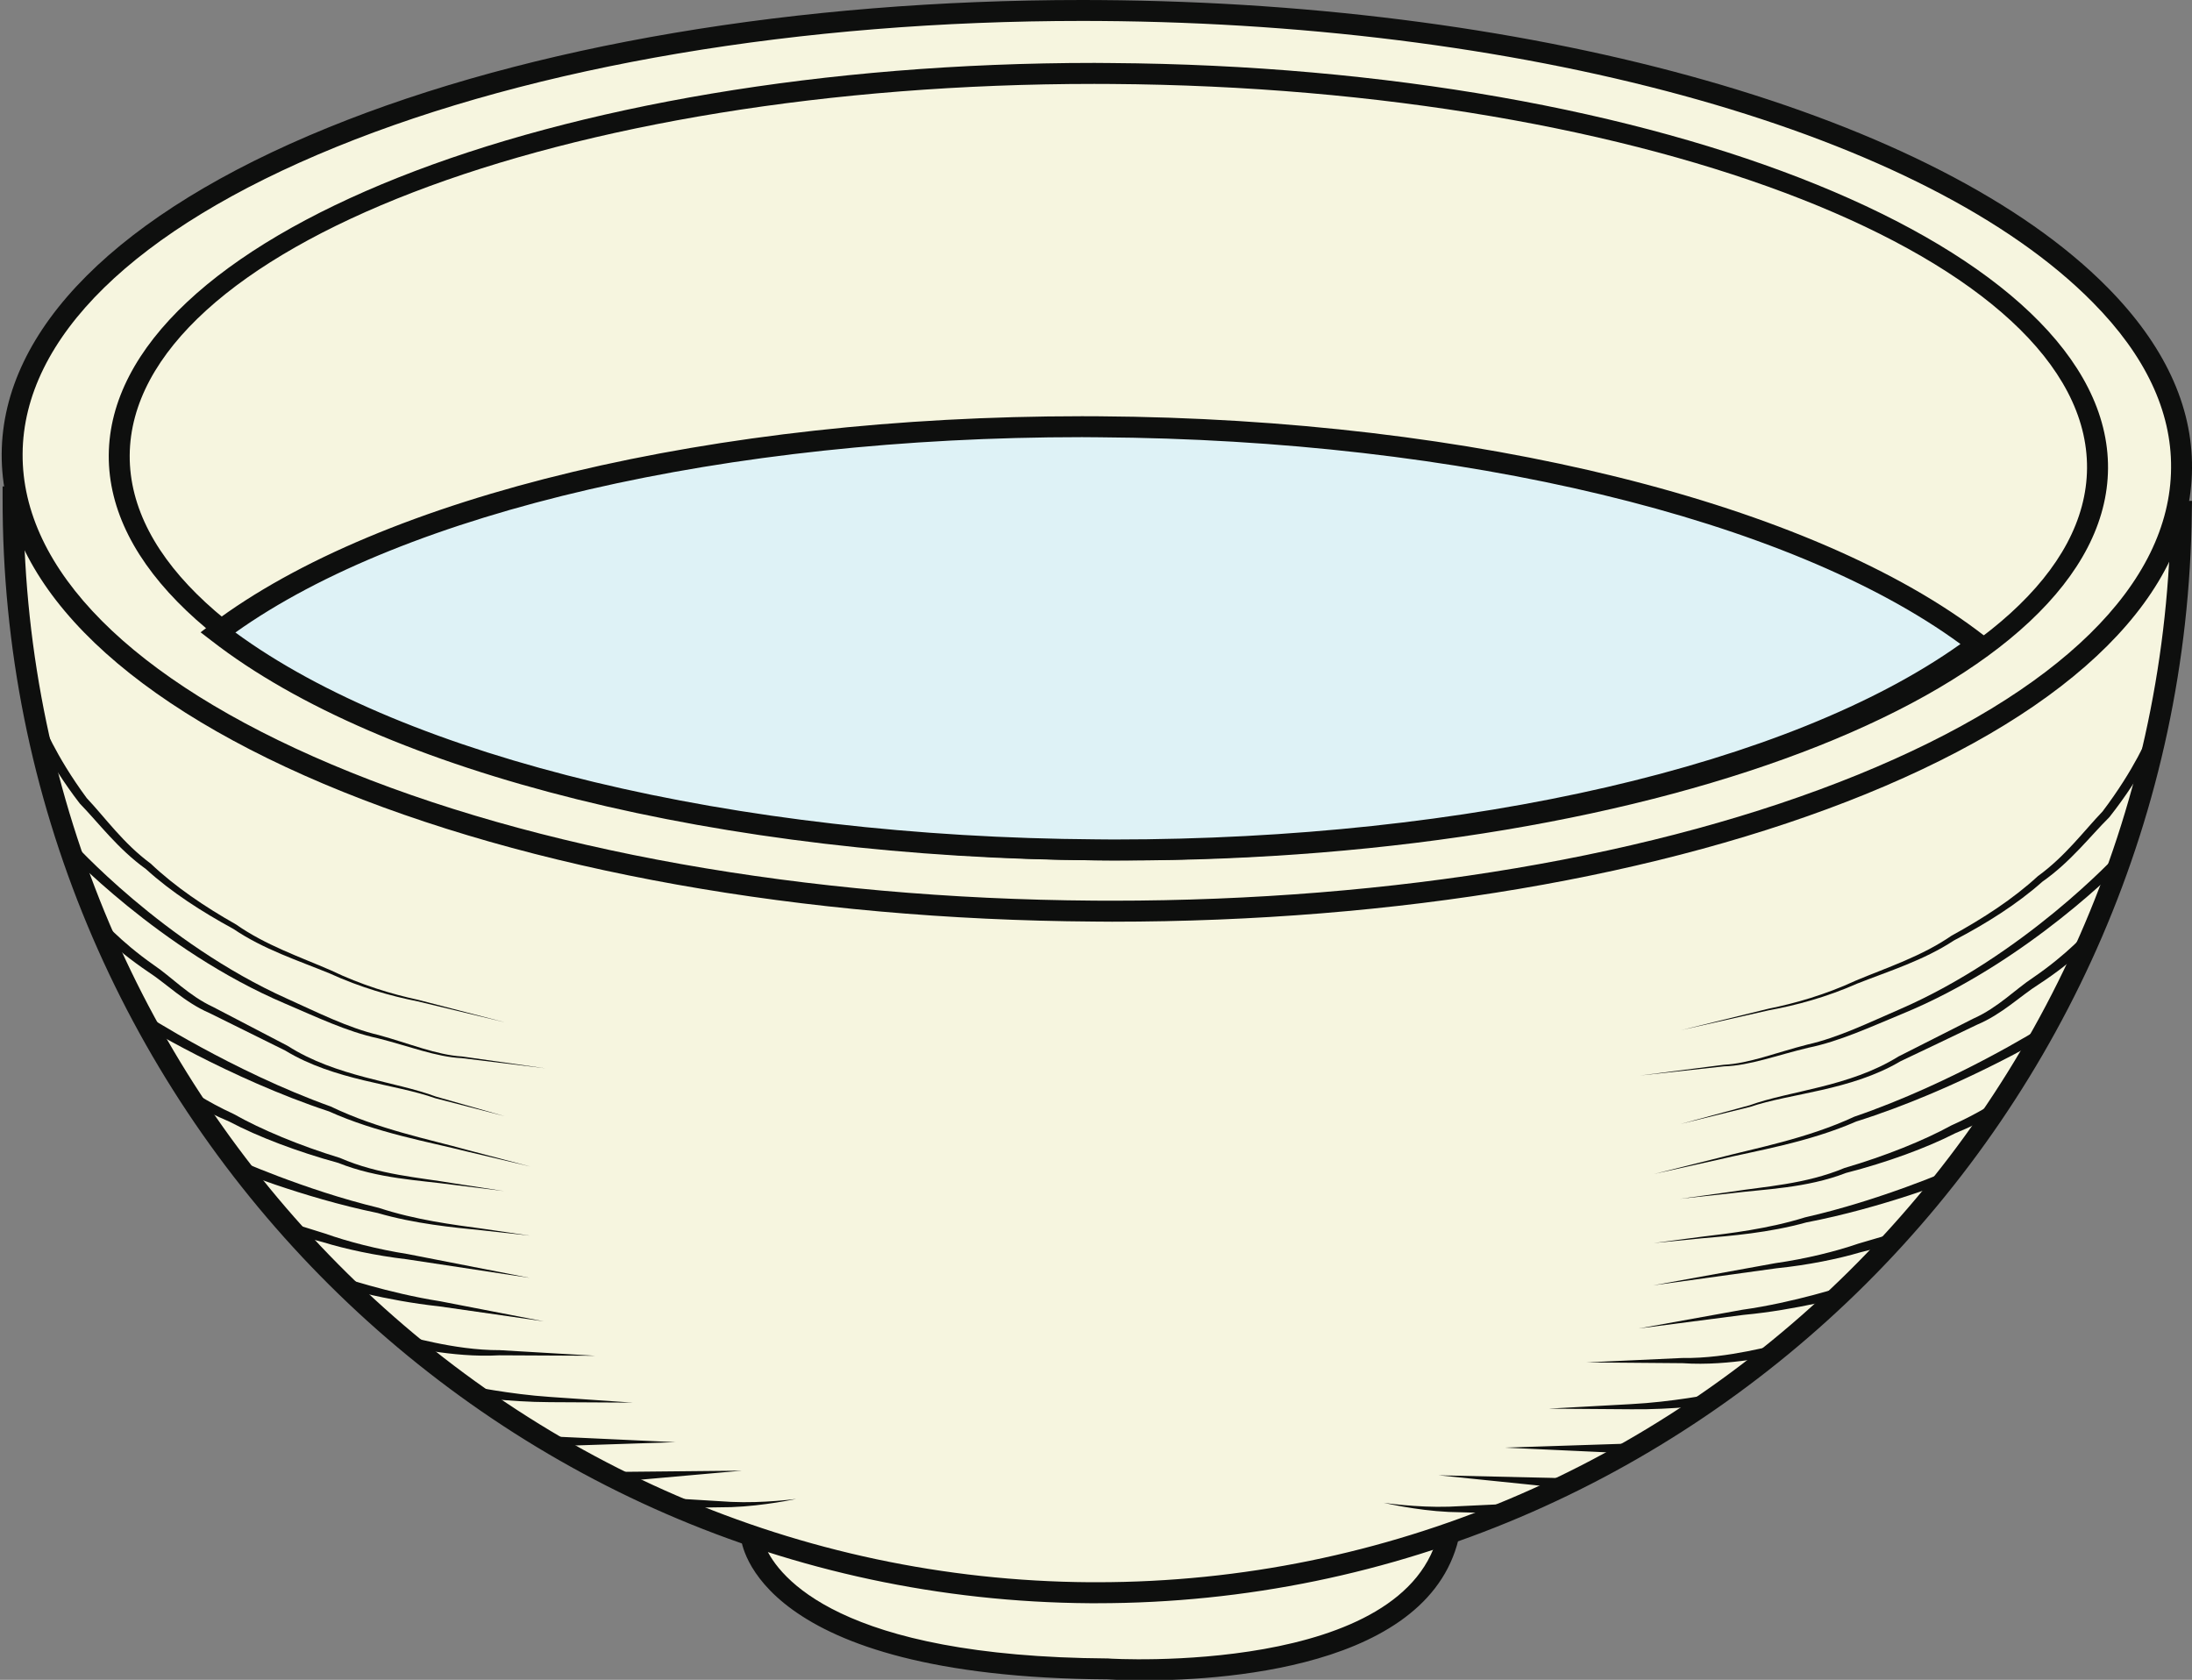 <?xml version="1.0" encoding="UTF-8"?><svg xmlns="http://www.w3.org/2000/svg" xmlns:xlink="http://www.w3.org/1999/xlink" height="99.7" preserveAspectRatio="xMidYMid meet" version="1.0" viewBox="-0.1 0.0 130.1 99.7" width="130.1" zoomAndPan="magnify"><rect x="-0.1" y="0.0" width="130.1" height="99.7" fill="#808080" stroke="none"/><defs><clipPath id="a"><path d="M 44 90 L 87 90 L 87 99.73 L 44 99.73 Z M 44 90"/></clipPath><clipPath id="b"><path d="M 43 89 L 87 89 L 87 99.73 L 43 99.73 Z M 43 89"/></clipPath></defs><g><g clip-path="url(#a)" id="change1_1"><path d="M 44.496 91.211 C 44.496 91.211 45.129 98.918 65.668 99.051 C 65.668 99.051 85.062 100.305 86.039 90.117 L 44.496 91.211" fill="#f6f5df"/></g><g clip-path="url(#b)" id="change2_31"><path d="M 45.328 91.809 C 46.109 93.582 49.691 98.328 65.668 98.43 C 65.867 98.461 83.586 99.465 85.324 90.762 Z M 67.785 99.73 C 66.586 99.73 65.785 99.684 65.629 99.672 C 44.789 99.539 43.906 91.598 43.875 91.262 L 43.82 90.602 L 44.477 90.586 L 86.727 89.48 L 86.664 90.176 C 85.832 98.84 73.004 99.73 67.785 99.73" fill="#0e0f0e"/></g><g id="change1_2"><path d="M 0.676 29.492 C 0.578 65.199 29.129 94.293 64.586 94.527 C 100.059 94.762 128.988 66.047 129.367 30.348 L 0.676 29.492" fill="#f6f5df"/></g><g id="change2_1"><path d="M 1.297 30.121 C 1.539 65.113 29.805 93.676 64.586 93.906 C 64.73 93.906 64.867 93.906 65.004 93.906 C 99.613 93.906 128.027 65.816 128.734 30.961 Z M 65.004 95.152 C 64.855 95.152 64.719 95.152 64.586 95.152 C 28.91 94.914 -0.043 65.457 0.055 29.492 L 0.055 28.867 L 0.676 28.871 L 130 29.73 L 129.988 30.352 C 129.609 66.168 100.5 95.152 65.004 95.152" fill="#0e0f0e"/></g><g id="change1_3"><path d="M 129.379 27.781 C 129.293 42.539 100.387 54.312 64.836 54.074 C 29.258 53.84 0.516 41.688 0.621 26.926 C 0.719 12.164 29.605 0.395 65.184 0.625 C 100.742 0.863 129.492 13.02 129.379 27.781" fill="#f6f5df"/></g><g id="change2_2"><path d="M 64.141 1.242 C 47.406 1.242 31.703 3.895 19.836 8.73 C 7.895 13.594 1.285 20.059 1.242 26.93 C 1.191 33.805 7.715 40.352 19.594 45.375 C 31.641 50.469 47.711 53.336 64.836 53.453 C 65.195 53.453 65.543 53.457 65.902 53.457 C 82.617 53.457 98.309 50.809 110.176 45.977 C 122.117 41.113 128.715 34.645 128.758 27.773 C 128.789 24.402 127.227 21.098 124.117 17.953 C 114.297 7.977 91.152 1.422 65.184 1.246 C 64.836 1.246 64.488 1.242 64.141 1.242 Z M 65.902 54.703 C 65.543 54.703 65.184 54.695 64.836 54.695 C 47.543 54.582 31.301 51.676 19.105 46.52 C 6.734 41.285 -0.055 34.328 0 26.922 C 0.055 19.516 6.926 12.645 19.359 7.578 C 31.375 2.68 47.246 0 64.141 0 C 64.488 0 64.836 0.004 65.184 0.004 C 91.48 0.18 114.961 6.883 125.004 17.078 C 128.344 20.465 130.031 24.07 130 27.785 C 129.957 35.188 123.086 42.059 110.641 47.129 C 98.625 52.02 82.773 54.703 65.902 54.703" fill="#0e0f0e"/></g><g id="change1_4"><path d="M 124.395 27.789 C 124.309 40.523 97.961 50.656 65.543 50.445 C 33.113 50.227 6.895 39.742 6.977 27.016 C 7.074 14.289 33.418 4.152 65.848 4.363 C 98.266 4.578 124.477 15.07 124.395 27.789" fill="#f6f5df"/></g><g id="change2_3"><path d="M 64.848 4.98 C 33.281 4.98 7.695 14.789 7.598 27.02 C 7.516 39.379 33.516 49.613 65.543 49.824 C 65.879 49.824 66.207 49.828 66.543 49.828 C 98.109 49.828 123.688 40.016 123.77 27.785 C 123.855 15.43 97.867 5.195 65.848 4.984 C 65.512 4.984 65.184 4.98 64.848 4.98 Z M 66.523 51.07 C 66.195 51.07 65.867 51.066 65.543 51.066 C 32.82 50.852 6.27 40.059 6.355 27.012 C 6.449 14.102 32.609 3.734 64.867 3.734 C 65.195 3.734 65.523 3.742 65.848 3.742 C 98.562 3.957 125.098 14.75 125.016 27.797 L 124.395 27.789 L 125.016 27.797 C 124.93 40.707 98.773 51.07 66.523 51.07" fill="#0e0f0e"/></g><g id="change3_1"><path d="M 12.828 37.535 C 22.5 45.047 42.188 50.285 64.984 50.438 C 87.781 50.594 107.52 45.613 117.301 38.23 C 107.613 30.715 87.938 25.48 65.145 25.328 C 42.355 25.176 22.605 30.152 12.828 37.535" fill="#def2f6"/></g><g id="change2_4"><path d="M 13.871 37.539 C 24.02 44.984 43.484 49.676 64.984 49.816 C 65.332 49.816 65.668 49.824 66.008 49.824 C 87.094 49.824 106.16 45.418 116.258 38.223 C 106.098 30.785 86.641 26.094 65.145 25.953 C 64.793 25.953 64.457 25.945 64.121 25.945 C 43.031 25.945 23.965 30.352 13.871 37.539 Z M 65.996 51.066 C 65.656 51.066 65.32 51.062 64.984 51.062 C 42.734 50.914 22.605 45.918 12.449 38.023 L 11.805 37.527 L 12.449 37.039 C 22.566 29.402 42.305 24.703 64.121 24.703 C 64.469 24.703 64.805 24.707 65.145 24.707 C 87.379 24.855 107.508 29.852 117.68 37.738 L 118.32 38.234 L 117.68 38.727 C 107.551 46.367 87.824 51.066 65.996 51.066" fill="#0e0f0e"/></g><g id="change2_5"><path d="M 127.965 43.898 C 127.965 43.898 127.109 45.949 125.098 48.496 C 123.949 49.637 122.789 51.16 121.125 52.324 C 119.605 53.676 117.785 54.812 115.879 55.812 C 114.066 57.004 112 57.637 110.133 58.375 C 108.289 59.191 106.477 59.672 104.887 59.961 C 101.754 60.672 99.668 61.141 99.668 61.141 C 99.668 61.141 101.746 60.629 104.863 59.867 C 106.434 59.551 108.234 59.039 110.062 58.191 C 111.902 57.422 113.949 56.758 115.719 55.539 C 117.594 54.512 119.375 53.359 120.852 52 C 122.477 50.824 123.594 49.305 124.688 48.164 C 126.617 45.621 127.395 43.668 127.395 43.668 C 127.449 43.508 127.641 43.43 127.797 43.488 C 127.953 43.551 128.039 43.734 127.977 43.895 L 127.965 43.898" fill="#0e0f0e"/></g><g id="change2_6"><path d="M 125.984 51.176 C 125.973 51.176 120.273 57.121 112.758 60.191 C 110.902 60.957 109.078 61.805 107.227 62.184 C 105.402 62.617 103.734 63.25 102.219 63.289 C 99.234 63.617 97.242 63.832 97.242 63.832 C 97.242 63.832 99.227 63.582 102.207 63.195 C 103.715 63.121 105.359 62.457 107.172 61.996 C 109.008 61.582 110.797 60.703 112.633 59.91 C 120.039 56.699 125.52 50.754 125.52 50.754 C 125.637 50.629 125.836 50.617 125.965 50.73 C 126.09 50.844 126.102 51.039 125.984 51.172 L 125.984 51.176" fill="#0e0f0e"/></g><g id="change2_7"><path d="M 124.227 55.723 C 124.227 55.723 123.086 56.996 120.902 58.422 C 119.82 59.102 118.723 60.199 117.234 60.82 C 115.793 61.512 114.254 62.25 112.703 62.984 C 109.734 64.738 106.172 64.879 103.77 65.695 C 101.293 66.305 99.637 66.711 99.637 66.711 C 99.637 66.711 101.281 66.27 103.746 65.598 C 106.129 64.73 109.66 64.52 112.578 62.703 C 114.086 61.938 115.602 61.172 117.016 60.457 C 118.48 59.809 119.523 58.707 120.578 58.016 C 122.652 56.594 123.781 55.281 123.781 55.281 C 123.898 55.148 124.098 55.141 124.227 55.25 C 124.352 55.359 124.371 55.555 124.258 55.688 L 124.227 55.723" fill="#0e0f0e"/></g><g id="change2_8"><path d="M 121.422 61.484 C 121.422 61.484 116.023 64.691 110.07 66.562 C 107.215 67.809 104.117 68.297 101.852 68.836 C 99.586 69.34 98.066 69.676 98.066 69.676 C 98.066 69.676 99.574 69.305 101.828 68.738 C 104.074 68.145 107.141 67.586 109.965 66.273 C 115.848 64.262 121.105 60.953 121.105 60.953 C 121.254 60.855 121.441 60.898 121.535 61.047 C 121.633 61.188 121.578 61.383 121.441 61.473 L 121.422 61.484" fill="#0e0f0e"/></g><g id="change2_9"><path d="M 118.754 65.855 C 118.754 65.855 117.711 66.535 115.949 67.258 C 114.254 68.125 111.902 68.988 109.469 69.613 C 107.109 70.527 104.57 70.578 102.703 70.816 C 100.848 71.016 99.605 71.152 99.605 71.152 C 99.605 71.152 100.848 70.98 102.703 70.723 C 104.547 70.426 107.055 70.293 109.375 69.32 C 111.777 68.617 114.074 67.695 115.711 66.797 C 117.395 66.047 118.438 65.32 118.438 65.32 C 118.574 65.219 118.773 65.258 118.871 65.398 C 118.977 65.535 118.934 65.73 118.797 65.832 L 118.754 65.855" fill="#0e0f0e"/></g><g id="change2_10"><path d="M 115.91 69.992 C 115.91 69.992 111.617 71.691 107.109 72.551 C 104.895 73.168 102.598 73.352 100.891 73.496 C 99.184 73.668 98.043 73.777 98.043 73.777 C 98.043 73.777 99.184 73.629 100.883 73.402 C 102.578 73.199 104.844 72.934 107.035 72.25 C 111.492 71.242 115.68 69.414 115.68 69.414 C 115.836 69.348 116.023 69.418 116.09 69.578 C 116.152 69.73 116.09 69.914 115.93 69.984 L 115.91 69.992" fill="#0e0f0e"/></g><g id="change2_11"><path d="M 112.566 73.762 C 112.566 73.762 111.672 73.984 110.336 74.32 C 109.008 74.715 107.191 75.086 105.34 75.273 C 101.684 75.781 98.023 76.285 98.023 76.285 C 98.023 76.285 101.648 75.629 105.273 74.969 C 107.09 74.711 108.879 74.266 110.188 73.812 C 111.516 73.426 112.398 73.16 112.398 73.16 C 112.566 73.113 112.734 73.203 112.789 73.367 C 112.844 73.531 112.746 73.703 112.59 73.758 L 112.566 73.762" fill="#0e0f0e"/></g><g id="change2_12"><path d="M 109.543 76.918 C 109.543 76.918 106.52 77.75 103.379 78.039 C 100.258 78.445 97.148 78.848 97.148 78.848 C 97.148 78.848 100.227 78.293 103.316 77.734 C 106.391 77.305 109.395 76.316 109.395 76.316 C 109.555 76.266 109.734 76.348 109.785 76.512 C 109.84 76.676 109.754 76.855 109.586 76.906 C 109.586 76.906 109.555 76.918 109.543 76.918" fill="#0e0f0e"/></g><g id="change2_13"><path d="M 105.441 80.477 C 105.422 80.355 102.648 81.102 99.766 80.906 C 96.906 80.879 94.059 80.859 94.059 80.859 C 94.059 80.859 96.898 80.727 99.73 80.598 C 102.559 80.645 105.34 79.742 105.34 79.863 L 105.371 80.48 C 105.371 80.5 105.391 80.516 105.391 80.516 C 105.422 80.516 105.441 80.496 105.441 80.48 L 105.441 80.477" fill="#0e0f0e"/></g><g id="change2_14"><path d="M 101.629 83.352 C 101.629 83.352 99.195 83.672 96.719 83.641 C 94.262 83.625 91.805 83.605 91.805 83.605 C 91.805 83.605 94.25 83.469 96.695 83.336 C 99.121 83.211 101.543 82.734 101.543 82.73 C 101.715 82.699 101.883 82.809 101.914 82.98 C 101.945 83.148 101.84 83.309 101.672 83.344 C 101.672 83.344 101.629 83.348 101.629 83.352" fill="#0e0f0e"/></g><g id="change2_15"><path d="M 97.098 86.281 L 89.223 85.918 L 97.098 85.66 C 97.266 85.645 97.414 85.773 97.434 85.945 C 97.445 86.113 97.32 86.266 97.141 86.281 C 97.141 86.281 97.105 86.281 97.098 86.281" fill="#0e0f0e"/></g><g id="change2_16"><path d="M 93.133 88.363 L 85.281 87.559 L 93.176 87.742 C 93.344 87.746 93.48 87.891 93.48 88.062 C 93.473 88.23 93.336 88.371 93.156 88.363 L 93.133 88.363" fill="#0e0f0e"/></g><g id="change2_17"><path d="M 82.027 89.191 C 82.027 89.191 83.965 89.484 85.906 89.422 C 87.801 89.332 89.711 89.242 89.711 89.242 L 89.855 89.234 C 90.023 89.227 90.16 89.359 90.172 89.527 C 90.184 89.691 90.055 89.84 89.887 89.844 L 89.855 89.844 C 89.855 89.844 87.863 89.793 85.883 89.734 C 83.922 89.641 82.027 89.191 82.027 89.191" fill="#0e0f0e"/></g><g id="change2_18"><path d="M 2.414 42.84 C 2.414 42.84 3.152 44.801 5.051 47.371 C 6.145 48.527 7.219 50.059 8.844 51.254 C 10.297 52.633 12.055 53.816 13.91 54.867 C 15.672 56.102 17.707 56.793 19.539 57.59 C 21.352 58.461 23.133 58.996 24.715 59.34 C 27.812 60.141 29.891 60.68 29.891 60.68 C 29.891 60.68 27.812 60.176 24.684 59.43 C 23.102 59.117 21.301 58.613 19.465 57.773 C 17.609 57.012 15.547 56.348 13.754 55.133 C 11.867 54.105 10.066 52.949 8.559 51.578 C 6.902 50.391 5.766 48.852 4.637 47.691 C 2.656 45.121 1.824 43.062 1.824 43.062 C 1.762 42.902 1.844 42.723 2.004 42.66 C 2.16 42.594 2.34 42.672 2.402 42.832 C 2.402 42.836 2.414 42.836 2.414 42.84" fill="#0e0f0e"/></g><g id="change2_19"><path d="M 4.184 49.949 C 4.184 49.949 9.582 55.973 16.949 59.277 C 18.762 60.094 20.551 61 22.375 61.43 C 24.176 61.922 25.809 62.613 27.328 62.703 C 30.289 63.129 32.273 63.406 32.273 63.406 C 32.273 63.406 30.281 63.164 27.305 62.801 C 25.789 62.734 24.145 62.078 22.324 61.621 C 20.469 61.223 18.656 60.344 16.809 59.559 C 9.348 56.387 3.719 50.363 3.719 50.371 C 3.605 50.246 3.613 50.043 3.742 49.93 C 3.867 49.812 4.059 49.816 4.172 49.941 L 4.184 49.949" fill="#0e0f0e"/></g><g id="change2_20"><path d="M 5.859 54.5 C 5.859 54.5 6.965 55.828 9.031 57.277 C 10.074 57.98 11.109 59.098 12.551 59.766 C 13.965 60.5 15.461 61.285 16.969 62.07 C 19.867 63.922 23.387 64.184 25.77 65.082 C 28.223 65.785 29.855 66.246 29.855 66.246 C 29.855 66.246 28.215 65.82 25.734 65.18 C 23.344 64.328 19.781 64.145 16.832 62.352 C 15.301 61.594 13.777 60.836 12.332 60.125 C 10.855 59.488 9.77 58.375 8.695 57.68 C 6.535 56.219 5.418 54.934 5.418 54.934 C 5.281 54.824 5.27 54.621 5.387 54.492 C 5.5 54.363 5.699 54.348 5.828 54.465 C 5.828 54.465 5.859 54.496 5.859 54.5" fill="#0e0f0e"/></g><g id="change2_21"><path d="M 8.473 60.191 C 8.473 60.191 13.691 63.574 19.531 65.672 C 22.332 67.023 25.391 67.621 27.621 68.246 C 29.879 68.84 31.375 69.234 31.375 69.234 C 31.375 69.234 29.867 68.875 27.602 68.34 C 25.348 67.77 22.27 67.242 19.422 65.961 C 13.5 64.008 8.156 60.73 8.156 60.73 C 8 60.645 7.957 60.457 8.043 60.305 C 8.113 60.156 8.305 60.102 8.461 60.184 L 8.473 60.191" fill="#0e0f0e"/></g><g id="change2_22"><path d="M 11.066 64.602 C 11.066 64.602 12.098 65.348 13.777 66.121 C 15.398 67.039 17.684 67.992 20.078 68.723 C 22.375 69.73 24.883 69.895 26.727 70.215 C 28.582 70.5 29.816 70.691 29.816 70.691 C 29.816 70.691 28.574 70.535 26.719 70.309 C 24.859 70.051 22.332 69.961 19.98 69.02 C 17.559 68.359 15.207 67.465 13.531 66.578 C 11.781 65.836 10.75 65.141 10.75 65.141 C 10.594 65.062 10.527 64.871 10.613 64.719 C 10.688 64.562 10.867 64.504 11.023 64.578 L 11.066 64.602" fill="#0e0f0e"/></g><g id="change2_23"><path d="M 13.777 68.734 C 13.777 68.738 17.949 70.621 22.387 71.688 C 24.566 72.406 26.824 72.691 28.531 72.922 C 30.227 73.172 31.355 73.336 31.355 73.336 C 31.355 73.336 30.215 73.207 28.508 73.02 C 26.801 72.852 24.516 72.633 22.312 71.992 C 17.801 71.07 13.543 69.316 13.543 69.316 C 13.375 69.25 13.301 69.078 13.352 68.914 C 13.418 68.75 13.594 68.668 13.754 68.73 L 13.777 68.734" fill="#0e0f0e"/></g><g id="change2_24"><path d="M 17 72.527 C 17 72.527 17.887 72.805 19.203 73.215 C 20.52 73.684 22.289 74.145 24.102 74.43 C 27.727 75.137 31.344 75.844 31.344 75.844 C 31.344 75.844 27.688 75.289 24.039 74.738 C 22.184 74.52 20.383 74.129 19.055 73.719 C 17.715 73.363 16.832 73.129 16.832 73.129 C 16.664 73.082 16.559 72.914 16.609 72.746 C 16.652 72.582 16.82 72.48 16.988 72.523 L 17 72.527" fill="#0e0f0e"/></g><g id="change2_25"><path d="M 19.953 75.727 C 19.953 75.727 22.945 76.75 26.023 77.23 C 29.098 77.824 32.176 78.422 32.176 78.422 C 32.176 78.422 29.066 77.977 25.957 77.531 C 22.816 77.199 19.793 76.328 19.793 76.328 C 19.625 76.297 19.52 76.133 19.551 75.965 C 19.582 75.793 19.738 75.68 19.918 75.715 L 19.953 75.727" fill="#0e0f0e"/></g><g id="change2_26"><path d="M 23.965 79.328 C 23.977 79.207 26.738 80.145 29.574 80.133 C 32.406 80.297 35.242 80.465 35.242 80.465 C 35.242 80.465 32.387 80.453 29.539 80.438 C 26.645 80.602 23.871 79.816 23.859 79.938 C 23.859 79.961 23.871 79.973 23.895 79.98 C 23.914 79.98 23.922 79.969 23.934 79.949 C 23.934 79.949 23.934 79.949 23.934 79.941 L 23.965 79.328" fill="#0e0f0e"/></g><g id="change2_27"><path d="M 27.727 82.246 C 27.727 82.246 30.145 82.75 32.566 82.91 C 35 83.078 37.445 83.246 37.445 83.246 C 37.445 83.246 34.988 83.23 32.535 83.219 C 30.07 83.211 27.645 82.863 27.645 82.855 C 27.477 82.852 27.34 82.703 27.348 82.531 C 27.359 82.355 27.508 82.223 27.688 82.234 C 27.688 82.234 27.719 82.242 27.727 82.246" fill="#0e0f0e"/></g><g id="change2_28"><path d="M 32.145 85.23 L 39.996 85.594 L 32.121 85.852 C 31.957 85.855 31.809 85.719 31.797 85.551 C 31.797 85.375 31.934 85.234 32.102 85.23 C 32.113 85.23 32.137 85.23 32.145 85.23" fill="#0e0f0e"/></g><g id="change2_29"><path d="M 36.031 87.363 L 43.926 87.285 L 36.074 87.984 C 35.898 88 35.75 87.875 35.738 87.699 C 35.719 87.531 35.844 87.379 36.012 87.363 C 36.023 87.363 36.031 87.363 36.031 87.363" fill="#0e0f0e"/></g><g id="change2_30"><path d="M 47.16 88.961 C 47.16 88.961 45.254 89.379 43.305 89.449 C 41.312 89.48 39.324 89.508 39.324 89.508 C 39.152 89.508 39.016 89.375 39.016 89.207 C 39.016 89.039 39.152 88.902 39.324 88.895 C 39.324 88.895 39.332 88.895 39.344 88.895 L 39.488 88.906 C 39.488 88.906 41.387 89.023 43.285 89.137 C 45.223 89.227 47.16 88.961 47.16 88.961" fill="#0e0f0e"/></g></g></svg>